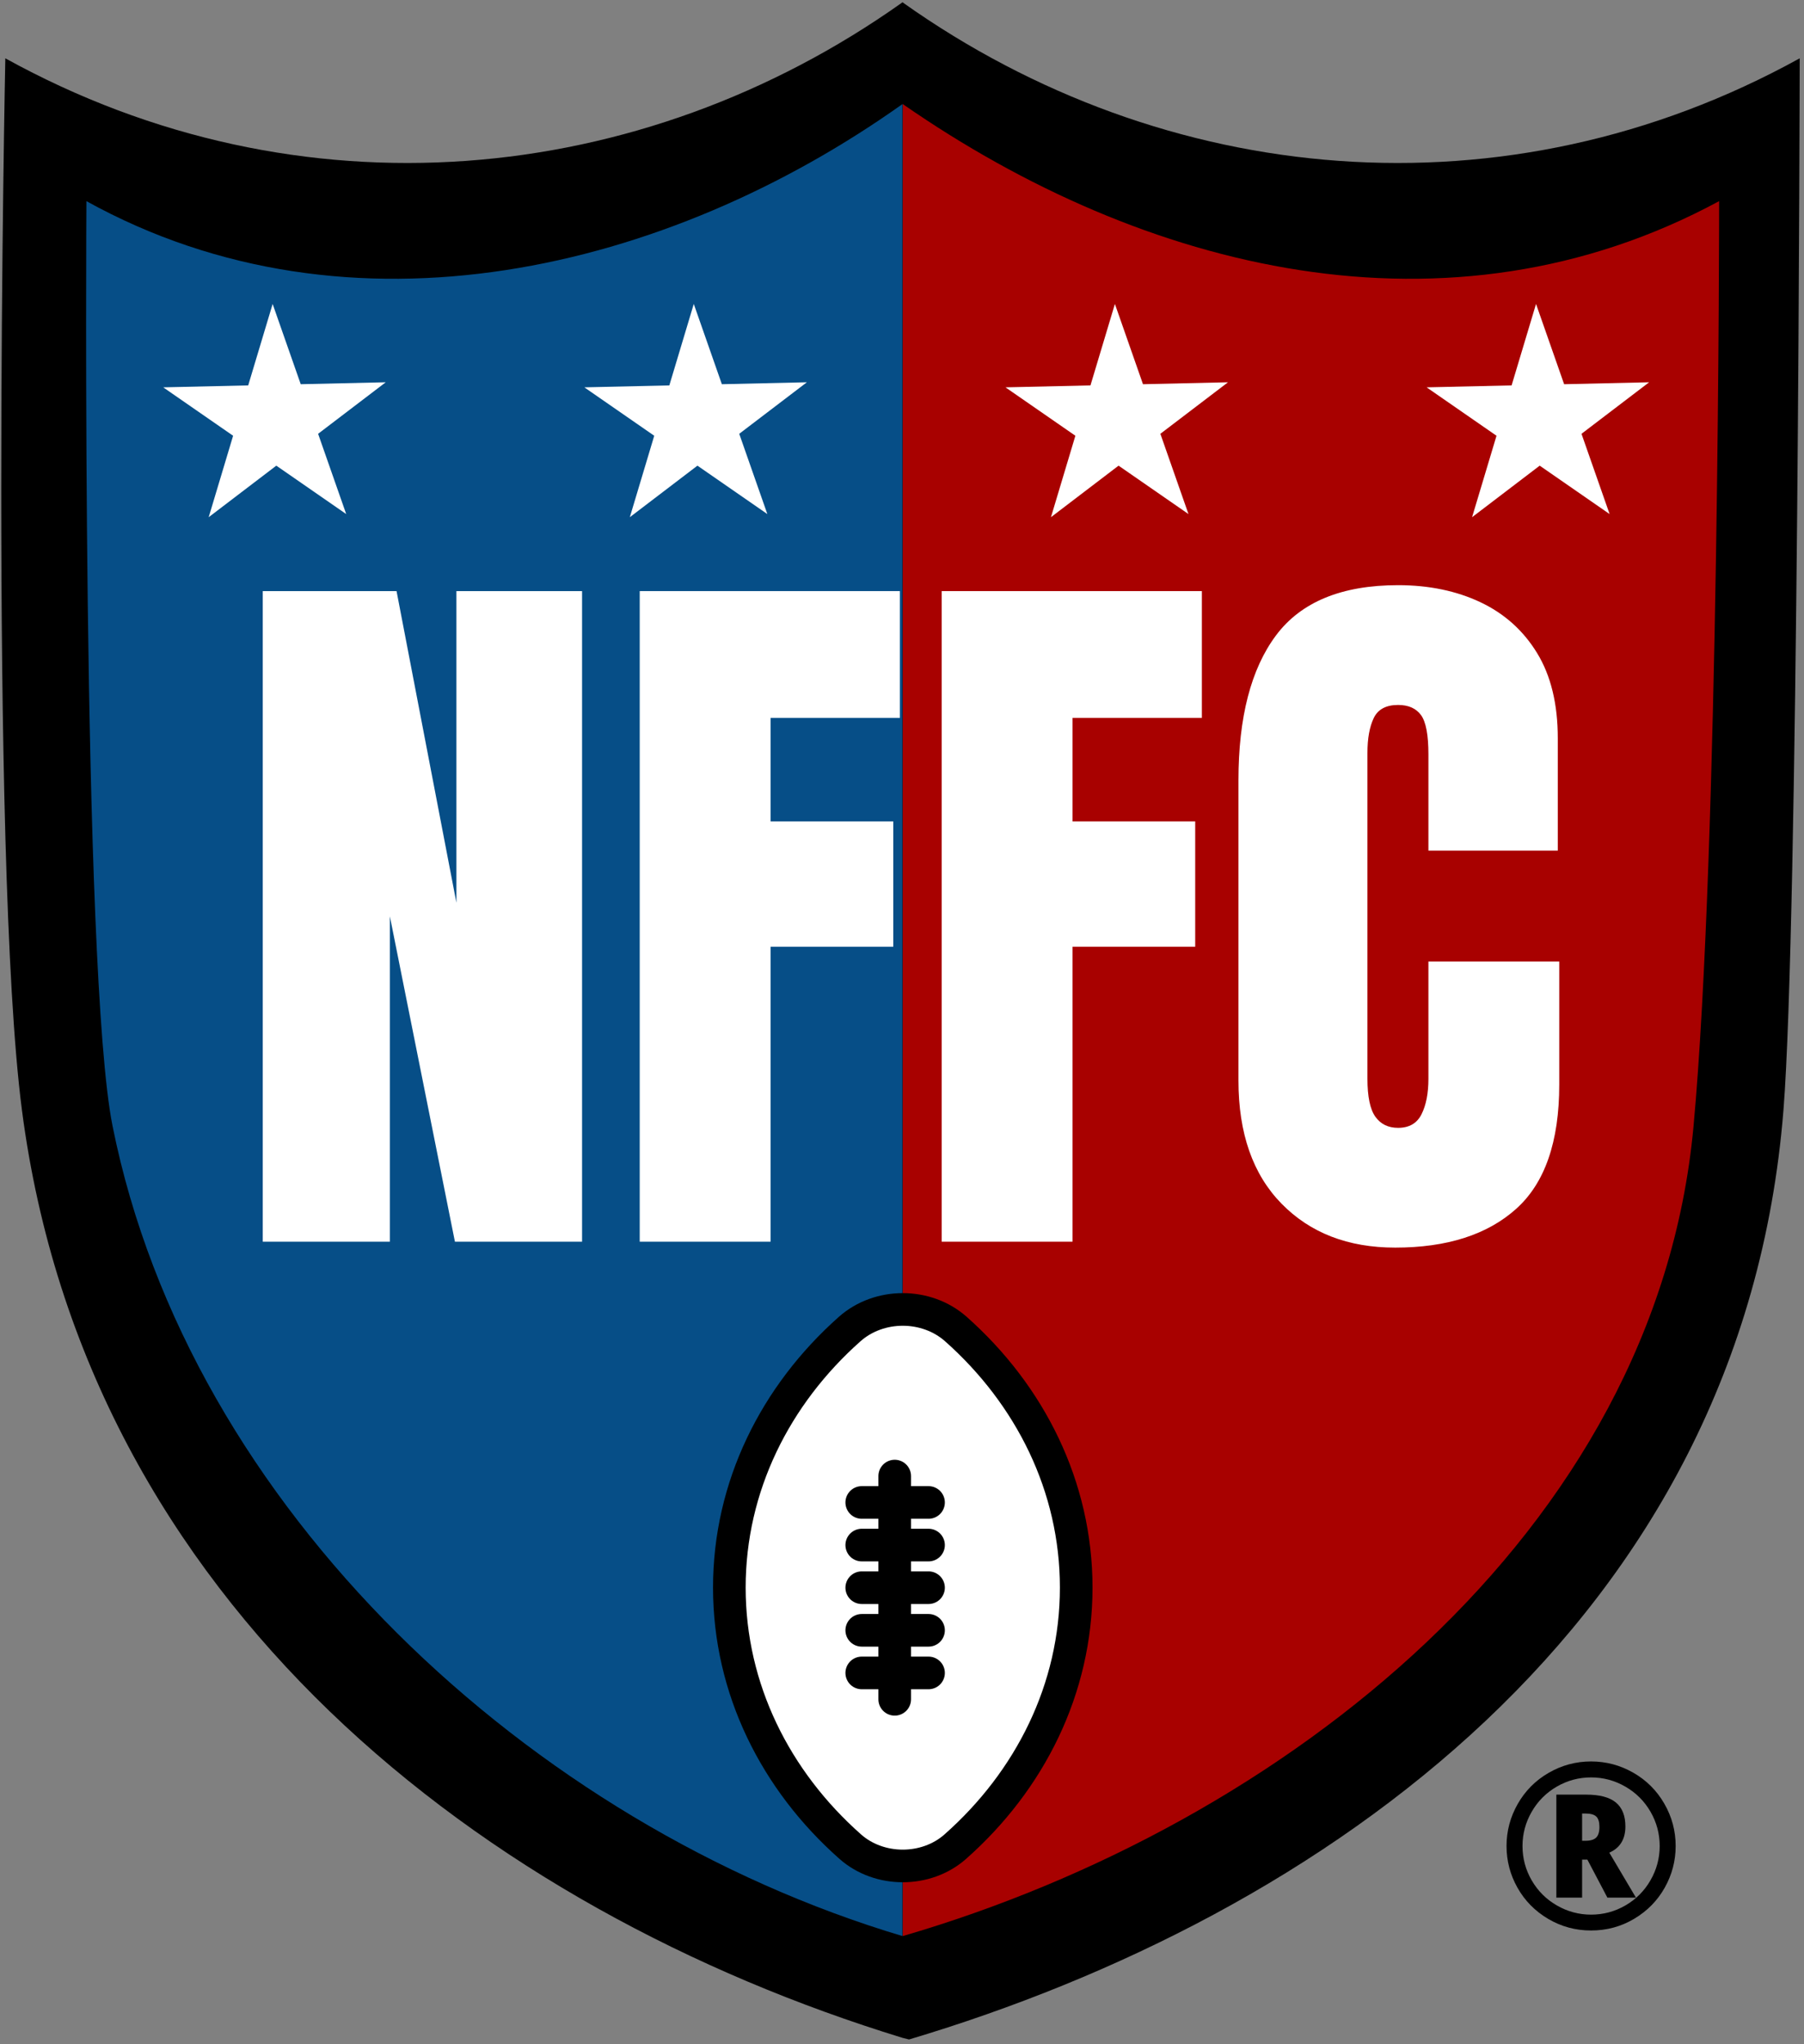 <?xml version="1.0" encoding="UTF-8"?>
<svg width="188px" height="213px" viewBox="0 0 188 213" version="1.1" xmlns="http://www.w3.org/2000/svg" xmlns:xlink="http://www.w3.org/1999/xlink">
    <rect x="0" y="0" width="188" height="213" fill="#808080" stroke="none"/>
    <title>NFFC-logo</title>
    <g id="Page-1" stroke="none" stroke-width="1" fill="none" fill-rule="evenodd">
        <g id="ALL-Logos" transform="translate(-469, -816)">
            <g id="NFFC-logo" transform="translate(469.131, 816.241)">
                <path d="M187.422,5.834 C156.747,22.775 121.183,19.317 94.01,0.061 L94.01,0.049 C93.986,0.036 93.961,0.022 93.937,0.009 C93.932,0.007 93.928,0.003 93.923,0 C93.923,0 93.923,0 93.922,0 C93.922,0 93.922,0 93.92,0 C93.917,0.003 93.911,0.007 93.908,0.009 C93.883,0.022 93.859,0.036 93.833,0.049 L93.833,0.061 C66.66,19.317 31.098,22.775 0.423,5.834 C0.423,5.834 -1.282,88.932 2.152,115.401 C8.842,166.942 50.408,198.744 93.92,212.083 C93.922,212.083 94.602,212.254 94.603,212.254 C137.629,199.42 181.478,168.807 185.73,115.403 C187.275,96.001 187.422,5.834 187.422,5.834" id="Fill-600" fill="#000000"></path>
                <path d="M93.915,10.605 C93.912,10.608 93.908,10.61 93.903,10.613 C93.881,10.625 93.859,10.637 93.837,10.649 L93.837,10.659 C69.405,27.991 36.455,35.964 8.873,20.716 C8.873,20.716 8.346,100.856 11.599,117.083 C19.6,156.98 55.227,189.929 93.915,201.479 C93.915,201.479 93.917,201.479 93.917,186.895 C93.917,186.895 93.915,10.605 93.915,10.605" id="Fill-602" fill="#064E87"></path>
                <path d="M93.951,201.479 C133.557,189.929 172.445,159.481 176.352,117.154 C179.031,88.109 179.024,20.716 179.024,20.716 C150.787,35.964 119.045,27.991 94.031,10.659 L94.031,10.649 C94.009,10.637 93.985,10.625 93.963,10.613 C93.959,10.61 93.954,10.608 93.951,10.605 C93.951,10.605 93.949,10.605 93.949,10.605 L93.949,186.895 L93.949,201.479 C93.949,201.479 93.951,201.479 93.951,201.479" id="Fill-604" fill="#A80100"></path>
                <g id="®" transform="translate(156.869, 183.286)" fill="#000000" fill-rule="nonzero">
                    <path d="M12.387,6.773 C12.387,8.102 11.828,9.012 10.711,9.504 L13.488,14.191 L10.512,14.191 L8.426,10.23 L7.875,10.23 L7.875,14.191 L5.191,14.191 L5.191,3.457 L8.285,3.457 C9.699,3.457 10.736,3.73 11.396,4.277 C12.057,4.824 12.387,5.656 12.387,6.773 Z M7.875,8.262 L8.238,8.262 C8.754,8.262 9.123,8.15 9.346,7.928 C9.568,7.705 9.68,7.336 9.68,6.82 C9.68,6.312 9.57,5.953 9.352,5.742 C9.133,5.531 8.754,5.426 8.215,5.426 L7.875,5.426 L7.875,8.262 Z M0,8.812 C0,7.25 0.391,5.785 1.172,4.418 C1.953,3.051 3.027,1.973 4.395,1.184 C5.762,0.395 7.234,0 8.812,0 C10.375,0 11.84,0.391 13.207,1.172 C14.574,1.953 15.652,3.027 16.441,4.395 C17.23,5.762 17.625,7.234 17.625,8.812 C17.625,10.352 17.246,11.797 16.488,13.148 C15.73,14.5 14.668,15.582 13.301,16.395 C11.934,17.207 10.438,17.613 8.812,17.613 C7.195,17.613 5.703,17.209 4.336,16.4 C2.969,15.592 1.904,14.512 1.143,13.16 C0.381,11.809 0,10.359 0,8.812 Z M1.664,8.812 C1.664,10.094 1.984,11.287 2.625,12.393 C3.266,13.498 4.141,14.369 5.25,15.006 C6.359,15.643 7.547,15.961 8.812,15.961 C10.094,15.961 11.287,15.641 12.393,15 C13.498,14.359 14.369,13.484 15.006,12.375 C15.643,11.266 15.961,10.078 15.961,8.812 C15.961,7.531 15.641,6.338 15,5.232 C14.359,4.127 13.484,3.256 12.375,2.619 C11.266,1.982 10.078,1.664 8.812,1.664 C7.531,1.664 6.338,1.984 5.232,2.625 C4.127,3.266 3.256,4.141 2.619,5.25 C1.982,6.359 1.664,7.547 1.664,8.812 Z" id="Shape"></path>
                </g>
                <polygon id="Fill-606" fill="#FFFFFF" points="27.251 129.133 27.251 61.346 41.194 61.346 47.433 93.816 47.433 61.346 60.528 61.346 60.528 129.133 47.278 129.133 40.5 95.24 40.5 129.133"></polygon>
                <polygon id="Fill-608" fill="#FFFFFF" points="66.536 129.133 66.536 61.346 93.651 61.346 93.651 74.556 80.172 74.556 80.172 85.341 92.958 85.341 92.958 98.399 80.172 98.399 80.172 129.133"></polygon>
                <polygon id="Fill-610" fill="#FFFFFF" points="98.004 129.133 98.004 61.346 125.119 61.346 125.119 74.556 111.64 74.556 111.64 85.341 124.425 85.341 124.425 98.399 111.64 98.399 111.64 129.133"></polygon>
                <path d="M145.263,129.749 C140.356,129.749 136.409,128.222 133.419,125.168 C130.427,122.111 128.932,117.835 128.932,112.341 L128.932,81.066 C128.932,74.492 130.235,69.46 132.841,65.967 C135.447,62.477 139.69,60.729 145.57,60.729 C148.778,60.729 151.636,61.321 154.14,62.501 C156.642,63.684 158.614,65.448 160.051,67.798 C161.489,70.145 162.21,73.107 162.21,76.675 L162.21,88.385 L148.729,88.385 L148.729,78.37 C148.729,76.342 148.472,74.973 147.959,74.268 C147.444,73.562 146.648,73.209 145.57,73.209 C144.311,73.209 143.464,73.666 143.029,74.576 C142.592,75.489 142.374,76.701 142.374,78.217 L142.374,112.147 C142.374,114.022 142.65,115.345 143.201,116.115 C143.753,116.887 144.542,117.271 145.57,117.271 C146.725,117.271 147.541,116.797 148.015,115.845 C148.489,114.896 148.729,113.664 148.729,112.147 L148.729,99.94 L162.363,99.94 L162.363,112.764 C162.363,118.723 160.862,123.043 157.856,125.725 C154.852,128.408 150.655,129.749 145.263,129.749" id="Fill-612" fill="#FFFFFF"></path>
                <polygon id="Fill-614" fill="#FFFFFF" points="35.948 53.32 28.664 48.276 21.617 53.646 24.162 45.16 16.878 40.116 25.735 39.915 28.281 31.429 31.209 39.791 40.067 39.589 33.019 44.957"></polygon>
                <polygon id="Fill-616" fill="#FFFFFF" points="79.836 53.32 72.551 48.276 65.505 53.646 68.049 45.16 60.765 40.116 69.622 39.915 72.169 31.429 75.096 39.791 83.955 39.589 76.906 44.957"></polygon>
                <polygon id="Fill-618" fill="#FFFFFF" points="123.723 53.32 116.438 48.276 109.392 53.646 111.937 45.16 104.652 40.116 113.509 39.915 116.056 31.429 118.983 39.791 127.842 39.589 120.794 44.957"></polygon>
                <polygon id="Fill-620" fill="#FFFFFF" points="167.61 53.32 160.326 48.276 153.279 53.646 155.824 45.16 148.54 40.116 157.397 39.915 159.943 31.429 162.871 39.791 171.729 39.589 164.681 44.957"></polygon>
                <path d="M75.876,165.172 C75.876,175.737 80.7,185.291 88.483,192.169 C91.509,194.842 96.391,194.842 99.416,192.169 C107.198,185.291 112.023,175.737 112.023,165.172 C112.023,154.638 107.229,145.11 99.489,138.239 C96.413,135.508 91.485,135.508 88.411,138.239 C80.67,145.11 75.876,154.638 75.876,165.172" id="Fill-718" fill="#FFFFFF"></path>
                <path d="M75.876,165.172 C75.876,175.737 80.7,185.291 88.483,192.169 C91.509,194.842 96.391,194.842 99.416,192.169 C107.198,185.291 112.023,175.737 112.023,165.172 C112.023,154.638 107.229,145.11 99.489,138.239 C96.413,135.508 91.485,135.508 88.411,138.239 C80.67,145.11 75.876,154.638 75.876,165.172 Z" id="Stroke-720" stroke="#000000" stroke-width="3.4" stroke-linecap="round" stroke-linejoin="round"></path>
                <g id="Group-725" transform="translate(92.259, 153.553)">
                    <line x1="0.85" y1="23.259" x2="0.85" y2="0" id="Fill-722" fill="#FFFFFF"></line>
                    <line x1="0.85" y1="23.259" x2="0.85" y2="0" id="Stroke-724" stroke="#000000" stroke-width="3.4" stroke-linecap="round" stroke-linejoin="round"></line>
                </g>
                <g id="Group-729" transform="translate(89.674, 173.213)">
                    <line x1="0" y1="0.85" x2="6.96" y2="0.85" id="Fill-726" fill="#FFFFFF"></line>
                    <line x1="0" y1="0.85" x2="6.96" y2="0.85" id="Stroke-728" stroke="#000000" stroke-width="3.4" stroke-linecap="round" stroke-linejoin="round"></line>
                </g>
                <g id="Group-733" transform="translate(89.674, 168.773)">
                    <line x1="0" y1="0.85" x2="6.96" y2="0.85" id="Fill-730" fill="#FFFFFF"></line>
                    <line x1="0" y1="0.85" x2="6.96" y2="0.85" id="Stroke-732" stroke="#000000" stroke-width="3.4" stroke-linecap="round" stroke-linejoin="round"></line>
                </g>
                <g id="Group-737" transform="translate(89.674, 164.332)">
                    <line x1="0" y1="0.85" x2="6.96" y2="0.85" id="Fill-734" fill="#FFFFFF"></line>
                    <line x1="0" y1="0.85" x2="6.96" y2="0.85" id="Stroke-736" stroke="#000000" stroke-width="3.4" stroke-linecap="round" stroke-linejoin="round"></line>
                </g>
                <g id="Group-741" transform="translate(89.674, 159.892)">
                    <line x1="0" y1="0.85" x2="6.96" y2="0.85" id="Fill-738" fill="#FFFFFF"></line>
                    <line x1="0" y1="0.85" x2="6.96" y2="0.85" id="Stroke-740" stroke="#000000" stroke-width="3.4" stroke-linecap="round" stroke-linejoin="round"></line>
                </g>
                <g id="Group-745" transform="translate(89.674, 155.452)">
                    <line x1="0" y1="0.85" x2="6.96" y2="0.85" id="Fill-742" fill="#FFFFFF"></line>
                    <line x1="0" y1="0.85" x2="6.96" y2="0.85" id="Stroke-744" stroke="#000000" stroke-width="3.4" stroke-linecap="round" stroke-linejoin="round"></line>
                </g>
            </g>
        </g>
    </g>
</svg>